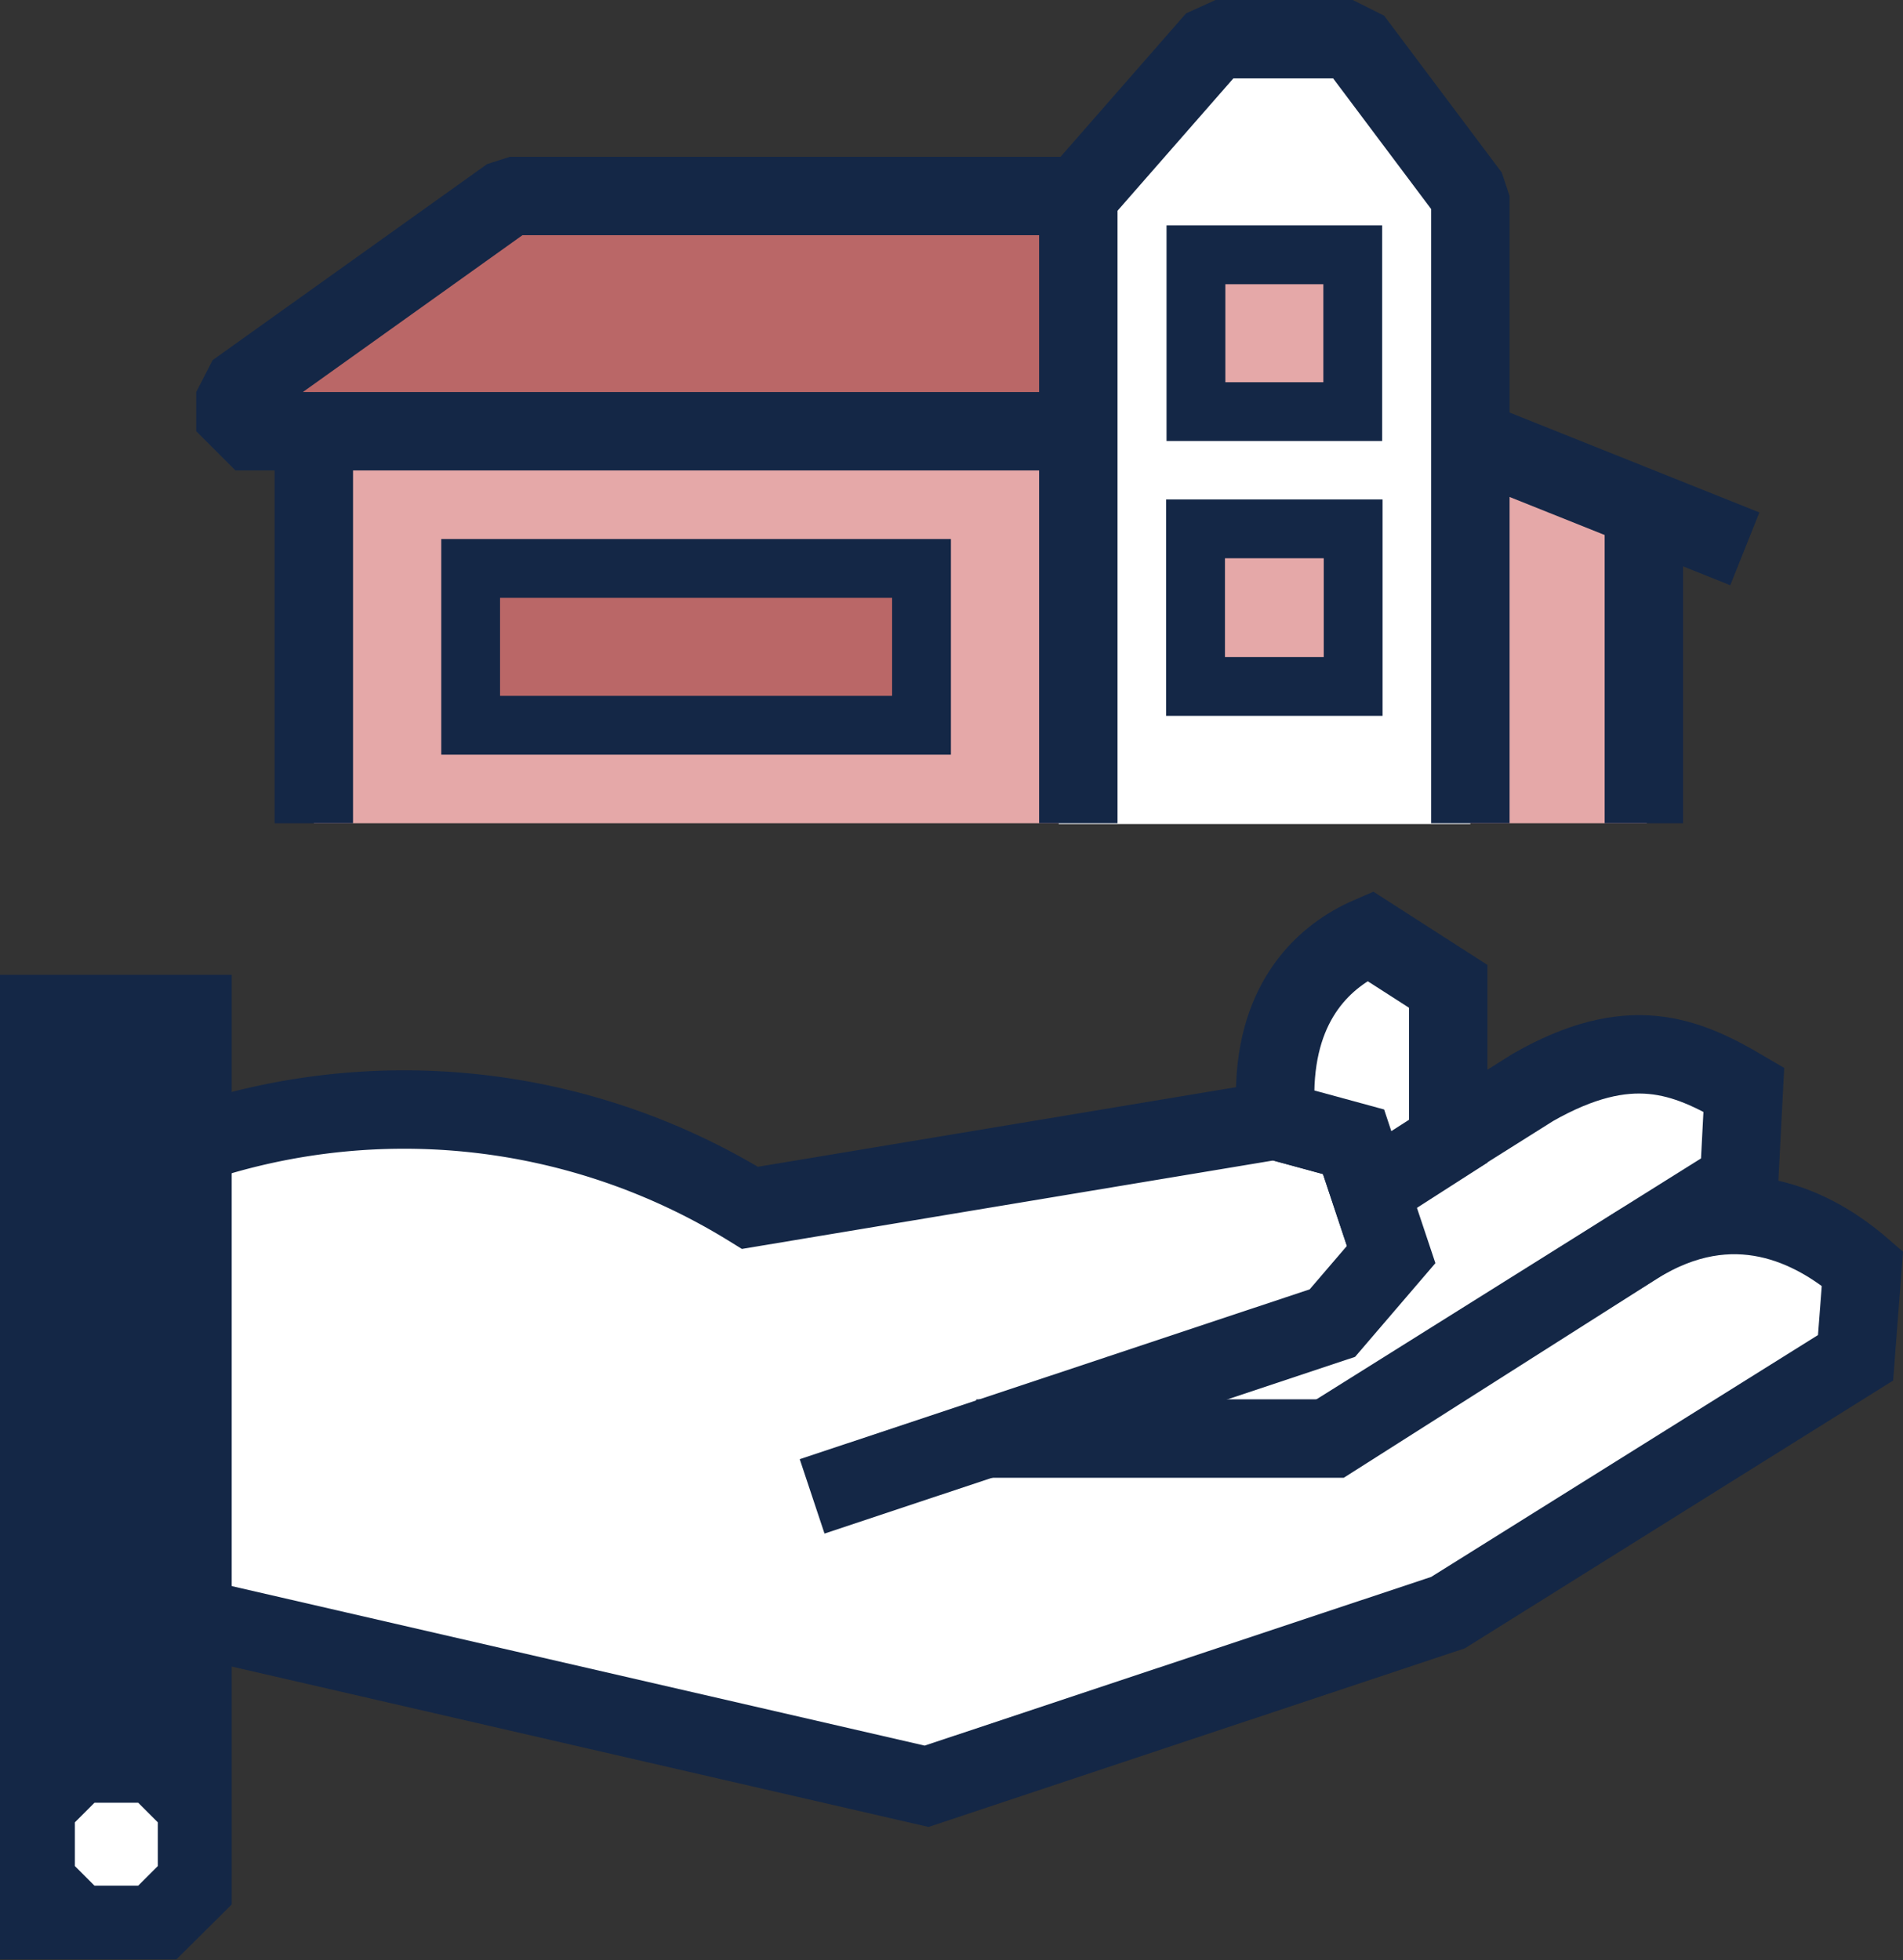 <svg xmlns="http://www.w3.org/2000/svg" width="97.08" height="100" viewBox="0 0 97.08 100"><rect x="0" y="0" width="97.08" height="100" fill="#333333" stroke="none"/><title>icon-housing-loan</title><path d="M183.59-689.73H121.74v19h68v-15.64A19.89,19.89,0,0,1,183.59-689.73Z" transform="translate(-105.73 712.73)" fill="#e5a8a8"/><path d="M116.05-653.27v23.16l37,8.51,26.6-8.86,20.79-13,0.35-4.56a11.88,11.88,0,0,0-6.36-3.14l0.3-6s-4.53-2.17-7.13-1.59-12,6.74-12,6.74l-0.84-2.53-4-1.09-26.79,4.46S127.14-660,116.05-653.27Z" transform="translate(-105.73 712.73)" fill="#fff"/><path d="M114.6-630.44L153-621.6l26.6-8.86,20.79-13,0.35-4.56c-2.47-2.14-6.6-4.26-11.54-1.17l-15.5,9.85H155.53" transform="translate(-105.73 712.73)" fill="none" stroke="#142746" stroke-miterlimit="10" stroke-width="4"/><path d="M173.7-639.49l20.75-13,0.24-4.65c-3-1.77-5.85-2.91-10.75-.12L175.58-652" transform="translate(-105.73 712.73)" fill="none" stroke="#142746" stroke-miterlimit="10" stroke-width="4"/><path d="M147.16-636.39l26.54-8.84,3-3.5-1.92-5.75-4-1.09-26.79,4.46a33.56,33.56,0,0,0-29.24-2.95" transform="translate(-105.73 712.73)" fill="none" stroke="#142746" stroke-miterlimit="10" stroke-width="4"/><path d="M117.55-615.57V-663H105.73v50.23h9Z" transform="translate(-105.73 712.73)" fill="#142746"/><path d="M113.78-617.53v-2.23l-1-1h-2.23l-1,1v2.23l1,1h2.23Z" transform="translate(-105.73 712.73)" fill="#fff"/><path d="M179.61-654.51v-7.9l-4-2.57c-2.31,1-4.76,3.26-4.83,7.93v1.48l4,1.09,0.84,2.53Z" transform="translate(-105.73 712.73)" fill="#fff" stroke="#142746" stroke-miterlimit="10" stroke-width="4"/><path d="M133.18-702.73l-0.29.22c-4.62,3.56-8.93,7.46-14.14,10.12v0.66h42v-11H133.18Z" transform="translate(-105.73 712.73)" fill="#ba6767"/><path d="M179.39-705a71,71,0,0,1-4.18-6.69h-7.84a98.9,98.9,0,0,0-4.85,9.24,36.17,36.17,0,0,1-2.78,4.48v27.28h21v-32.63C180.29-703.92,179.83-704.47,179.39-705Z" transform="translate(-105.73 712.73)" fill="#fff"/><polyline points="16.01 42 16.01 22 12.01 22 12.01 20 26.01 10 55.01 10 62.01 2 69.01 2 75.01 10 75.01 42" fill="none" stroke="#142746" stroke-linejoin="bevel" stroke-width="4"/><line x1="55.01" y1="10" x2="55.01" y2="42" fill="none" stroke="#142746" stroke-linejoin="bevel" stroke-width="4"/><line x1="16.01" y1="22" x2="55.01" y2="22" fill="none" stroke="#142746" stroke-linejoin="bevel" stroke-width="4"/><line x1="74.01" y1="22" x2="89.01" y2="28" fill="none" stroke="#142746" stroke-linejoin="bevel" stroke-width="4"/><line x1="83.86" y1="42" x2="83.86" y2="26" fill="none" stroke="#142746" stroke-linejoin="bevel" stroke-width="4"/><rect x="24.01" y="29" width="23" height="8" fill="#ba6767" stroke="#142746" stroke-miterlimit="10" stroke-width="3"/><rect x="61.01" y="13" width="8" height="8" fill="#e5a8a8" stroke="#142746" stroke-miterlimit="10" stroke-width="3"/><rect x="60.99" y="26.98" width="8.04" height="8.04" fill="#e5a8a8" stroke="#142746" stroke-miterlimit="10" stroke-width="3"/></svg>